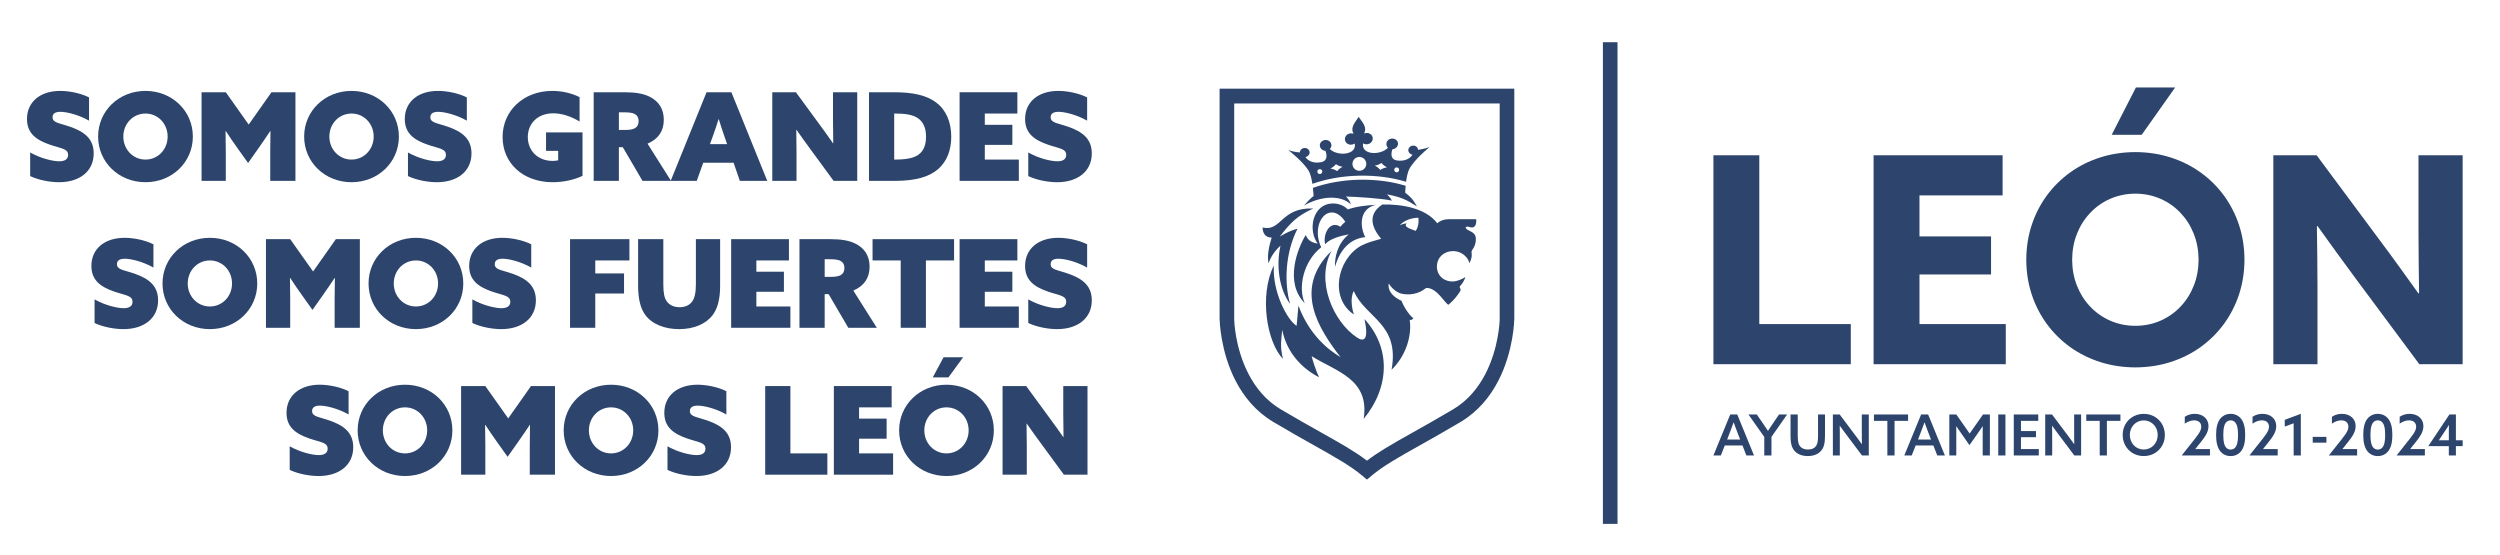 <?xml version="1.0" encoding="utf-8"?>
<!-- Generator: Adobe Illustrator 16.0.0, SVG Export Plug-In . SVG Version: 6.00 Build 0)  -->
<!DOCTYPE svg PUBLIC "-//W3C//DTD SVG 1.1//EN" "http://www.w3.org/Graphics/SVG/1.1/DTD/svg11.dtd">
<svg version="1.1" id="Layer_1" xmlns="http://www.w3.org/2000/svg" xmlns:xlink="http://www.w3.org/1999/xlink" x="0px" y="0px"
	 width="924px" height="205px" viewBox="0 0 924 205" enable-background="new 0 0 924 205" xml:space="preserve">
<g>
	<path fill="#2D456D" d="M456.154,117.938h0.009V38.24h98.117v79.736h0.015c-0.015,0.628-0.309,10.665-5.347,20.34
		c-2.554,4.903-6.322,9.676-11.898,12.991c-5.636,3.347-10.562,6.101-14.903,8.538l-0.237,0.133
		c-3.656,2.053-7.009,3.93-10.133,5.85c-2.401,1.478-4.586,2.925-6.551,4.432c-4.49-3.435-10.089-6.573-16.677-10.267l-0.015-0.007
		l-0.147-0.09c-4.373-2.451-9.314-5.221-14.993-8.589c-5.577-3.315-9.352-8.102-11.898-13.007
		C456.384,128.485,456.154,118.315,456.154,117.938 M450.763,35.508v82.431l0.007,0.008c0,0.168,0.193,11.824,5.952,22.896
		c2.956,5.68,7.365,11.241,13.953,15.147c5.82,3.456,10.747,6.22,15.096,8.665l0.149,0.08l0.015,0.008
		c7.229,4.062,13.227,7.422,17.562,11.07l1.722,1.448l1.721-1.448c2.165-1.815,4.721-3.553,7.623-5.333
		c2.895-1.778,6.27-3.679,9.963-5.745l0.234-0.133c4.329-2.429,9.227-5.177,15.01-8.612c6.58-3.906,10.997-9.462,13.943-15.133
		c5.769-11.07,5.96-22.704,5.96-22.85l0.015-0.031V35.508v-2.727h-2.702H453.46h-2.697V35.508z"/>
	<path fill-rule="evenodd" clip-rule="evenodd" fill="#2D456D" d="M476.828,112.362c-4.138-5.613-5.215-14.395-3.547-21.589
		c-3.522,3.139-4.409,6.559-4.409,6.559c-0.635-2.644,0.156-6.418,1.139-9.535c-1.848,0.096-3.368-1.203-3.354-3.722
		c7.015,1.677,6.706-7.518,18.73-7.017c-6.123,2.866-8.104,4.95-12.415,10.407c0,0,3.448-2.2,6.609-2.939
		C475.002,93.402,474.575,104.585,476.828,112.362 M508.521,75.685c-3.324,0.222-7.269,0.577-10.349,1.73
		c-1.942-1.994-4.919-2.624-7.438-1.973c-5.841,1.514-7.149,9.934-3.729,14.579c-1.9-0.265-3.68-1.1-4.389-3.183
		c-3.071,4.963-7.962,17.542-0.383,25.208c-2.594-5.88-0.451-15.503,6.077-20.643c-4.321-9.462,3.471-17.815,8.929-9.394
		c0,0-0.679,0.391-1.838,1.794c-3.93-2.562-6.551,2.829-5.627,6.477c1.63-1.987,5.545-3.088,8.729-3.663
		c-4.343,3.478-5.287,8.951-5.066,12.009c1.559-5.769,5.2-10.429,11.168-10.976C502.84,84.371,501.888,77.302,508.521,75.685
		 M517.301,83.293c2.828-3.023,6.935-2.794,6.935-2.794s0.436,2.852-0.989,4.832c-3.404-1.175-4.284-1.766-3.309-2.8
		C518.282,82.731,517.301,83.293,517.301,83.293 M514.317,136.661c5.303-5.103,7.577-12.569,6.712-18.396
		c0.606,0.059,1.059-0.186,1.354-0.635c-0.857-0.593-3.162-3.222-4.373-6.436c-5.857-2.703-4.713-6.402-4.713-6.402
		c1.729,2.858,4.227,3.626,4.402,3.68c2.88,0.714,6.412,0.39,9.41-2.039c3.988-0.268,7.2,6.174,8.271,6.174
		c1.854-1.55,3.346-3.369,4.395-5.127c0.384-0.634-0.628-1.203-0.133-1.735c0.828-0.894,1.551-2.029,1.979-3.358
		c-1.144,0.758-3.086,1.638-4.742,1.638c-3.582,0-5.804-2.511-5.804-5.398c0-2.644,1.425-4.563,3.648-5.398
		c2.556-0.953,5.104-0.2,6.653,1.241c0.762,0.709,1.456,1.663,1.744,2.805c1.668-3.434,0.147-3.707,1.101-5.028
		c0.561-0.791,1.22-1.848,1.256-3.803c0-0.71-0.066-1.921-1.521-2.697c-1.537-0.82-2.083-0.997-2.231-1.565
		c-0.118-0.444,0.694-0.509,1.314-0.303c0.835,0.28,1.847,0.465,2.395-0.901c0.325-1.026,0.154-1.95,0.154-1.95h-10.237
		c-2.681,0-4.143,1.492-4.143,1.492c-4.225-5.568-12.873-7.083-20.288-6.941c-5.895,3.868-3.575,8.994-0.458,12.671
		c-2.519,0.725-5.052,1.346-7.4,2.57c-8.959,5.083-11.7,19.442-2.659,25.424c-0.841-2.462-1.351-6.368-0.052-8.701
		C504.605,117.548,517.427,119.488,514.317,136.661"/>
	<path fill-rule="evenodd" clip-rule="evenodd" fill="#2D456D" d="M470.787,98.144c-5.459,11.184-2.55,28.384,3.411,34.507
		c-1.25-4.72-0.555-7.444-0.303-10.709c1.736,8.405,7.179,14.15,13.642,17.513c0,0-1.617-3.332-2.756-7.815
		c9.159,5.732,21.507,8.42,19.233,23.177c9.785-11.867,9.956-26.403,0.302-36.877c1.654,7.659-0.154,8.544-2.755,6.817
		c-8.81-5.827-15.392-20.932-9.438-32.009c-14.461,14.113-4.557,29.002,3.339,39.253c-4.75-2.814-11.618-8.44-15.563-19.053
		c-0.258,2.642-0.465,5.235-0.671,7.487C475.802,118.271,470.329,108.206,470.787,98.144"/>
	<path fill-rule="evenodd" clip-rule="evenodd" fill="#2D456D" d="M512.647,71.829c0.724,0.761,1.382,1.417,1.787,2.326
		c-4.091-0.892-12.776-1.373-16.941-1.521c0.997,1.035,1.433,1.824,1.794,2.925c-3.655-3.53-10.952-3.249-17.35,0.414
		c1.085-1.16,2.326-2.659,3.582-3.53c-0.073-0.99-0.17-2.113-0.279-3.006c5.045-1.779,10.864-2.873,17.098-3.006
		c6.233-0.126,12.127,0.671,17.201,2.238c-0.104,0.886-0.134,1.742-0.171,2.571c2.852,2.156,3.294,3.353,4.329,5.029
		C519.532,73.661,518.003,72.923,512.647,71.829 M508.129,61.202c0.871,0.48,1.394,0.835,2.03,1.603
		c0.887-0.577,1.5-0.768,2.468-0.968c-0.844-0.444-1.397-0.835-2.033-1.603C509.709,60.811,509.126,61.039,508.129,61.202
		 M502.418,58.011c-1.41,0-2.554,1.137-2.554,2.556c0,1.411,1.144,2.555,2.554,2.555c1.42,0,2.563-1.144,2.563-2.555
		C504.981,59.148,503.838,58.011,502.418,58.011 M496.237,61.646c-0.872,0.472-1.396,0.833-2.031,1.601
		c-0.886-0.574-1.507-0.774-2.475-0.966c0.85-0.451,1.397-0.834,2.032-1.602C494.649,61.252,495.24,61.481,496.237,61.646
		 M487.802,62.502c-0.503,0-0.908,0.406-0.908,0.908s0.405,0.909,0.908,0.909s0.909-0.407,0.909-0.909
		S488.305,62.502,487.802,62.502 M516.215,61.866c-0.502,0-0.909,0.406-0.909,0.909c0,0.502,0.407,0.908,0.909,0.908
		c0.496,0,0.902-0.406,0.902-0.908C517.117,62.272,516.711,61.866,516.215,61.866 M502.153,43.204L502.153,43.204
		c-2.238,3.124-2.852,4.297-1.893,6.239c-0.317-0.103-0.627-0.198-0.967-0.154c-1.224,0.036-2.223,0.959-2.223,2.133
		c0,1.176,1.027,2.098,2.261,2.061c0.517-0.013,1.011-0.17,1.388-0.443c0.851,4.373-6.603,4.779-9.217,2.009
		c0.384-0.362,0.604-0.841,0.59-1.359c-0.006-1.086-0.952-1.994-2.178-1.956c-1.181,0.051-2.128,0.938-2.113,2.015
		c0.015,1.086,0.961,1.943,2.083,1.988c0.563,1.498,0.865,3.715-1.618,4.209c-3.101,0.583-5.059-0.717-5.76-1.912
		c0.863-0.141,1.544-0.835,1.537-1.685c-0.038-0.945-0.857-1.691-1.848-1.662c-0.952,0.038-1.772,0.754-1.772,1.647
		c-1.025-0.065-2.408-0.244-4.284-0.871c0,0,5.739,4.401,7.674,7.909c0.577,1.08,0.969,2.792,1.241,4.58
		c5.142-1.817,11.012-2.895,17.289-3.02c6.279-0.126,12.173,0.679,17.335,2.259c0.244-1.801,0.613-3.53,1.174-4.668
		c1.839-3.56,7.527-8.204,7.527-8.204c-1.853,0.694-3.25,0.892-4.269,1.062c-0.046-0.901-0.828-1.594-1.817-1.565
		c-0.997,0.03-1.78,0.797-1.78,1.691c0.007,0.85,0.65,1.515,1.521,1.655c-0.664,1.21-2.577,2.599-5.709,2.149
		c-2.474-0.399-2.215-2.615-1.691-4.136c1.145-0.097,2.045-0.991,2.076-2.068c-0.016-1.079-1.005-1.95-2.188-1.897
		c-1.183,0-2.127,0.93-2.112,2.015c0,0.562,0.207,1.021,0.577,1.359c-2.577,2.88-9.956,2.829-9.195-1.618
		c0.383,0.259,0.834,0.377,1.351,0.363c1.227-0.037,2.224-0.96,2.224-2.136c0-1.18-1.027-2.097-2.262-2.059
		c-0.33,0.044-0.671,0.082-0.93,0.229C505.07,47.34,504.45,46.21,502.153,43.204"/>
	<rect x="592.428" y="15.604" fill="#2D456D" width="5.406" height="178.021"/>
	<path fill="#2D456D" d="M894.191,134.615h16.005V57.383h-16.323v28.693c0,3.737,0.04,7.475,0.076,11.188
		c0.029,3.731,0.088,7.432,0.142,11.108l-0.218,0.104c-2.383-3.352-4.783-6.682-7.164-9.97c-2.399-3.31-4.836-6.631-7.341-9.971
		l-23.144-31.152h-16.006v77.232h16.322v-28.691c0-3.739-0.016-7.469-0.076-11.183c-0.035-3.738-0.087-7.429-0.14-11.115
		l0.216-0.105c2.385,3.338,4.784,6.67,7.178,9.97c2.385,3.295,4.836,6.619,7.325,9.979L894.191,134.615z M803.953,32.316h-14.512
		l-8.959,17.497h11.094L803.953,32.316z M789.229,135.79c4.606-0.021,8.943-0.681,12.996-1.972
		c4.069-1.314,7.771-3.146,11.115-5.548c3.324-2.399,6.207-5.243,8.62-8.537c2.416-3.309,4.282-6.951,5.6-10.954
		c1.313-3.994,1.971-8.265,1.994-12.776c-0.023-4.521-0.682-8.789-1.994-12.784c-1.317-4.002-3.184-7.643-5.6-10.954
		c-2.413-3.285-5.296-6.129-8.62-8.53c-3.345-2.4-7.046-4.246-11.115-5.547c-4.053-1.3-8.39-1.956-12.996-1.977
		c-4.604,0.021-8.94,0.677-12.992,1.977c-4.071,1.301-7.771,3.147-11.118,5.547c-3.319,2.401-6.202,5.245-8.618,8.53
		c-2.413,3.311-4.283,6.952-5.597,10.954c-1.315,3.996-1.974,8.264-1.993,12.784c0.02,4.512,0.678,8.782,1.993,12.776
		c1.313,4.003,3.184,7.646,5.597,10.954c2.416,3.294,5.299,6.138,8.618,8.537c3.347,2.401,7.047,4.233,11.118,5.548
		C780.288,135.109,784.624,135.769,789.229,135.79 M789.229,120.428c-3.341-0.016-6.435-0.658-9.277-1.898
		c-2.828-1.248-5.297-2.97-7.394-5.191c-2.121-2.224-3.753-4.803-4.911-7.756c-1.176-2.945-1.759-6.152-1.781-9.579
		c0.022-3.433,0.605-6.632,1.781-9.585c1.158-2.956,2.79-5.525,4.911-7.748c2.097-2.223,4.565-3.967,7.394-5.193
		c2.843-1.248,5.937-1.883,9.277-1.906c3.366,0.023,6.438,0.658,9.283,1.906c2.828,1.226,5.294,2.97,7.394,5.193
		c2.118,2.223,3.749,4.792,4.911,7.748c1.173,2.953,1.755,6.153,1.778,9.585c-0.023,3.427-0.605,6.634-1.778,9.579
		c-1.162,2.953-2.793,5.532-4.911,7.756c-2.1,2.222-4.565,3.943-7.394,5.191C795.666,119.77,792.595,120.412,789.229,120.428
		 M692.48,134.615h48.859v-14.829h-31.9v-18.348h26.454V87.361h-26.454V72.214h30.724V57.383H692.48V134.615z M633.278,134.615
		h50.777v-14.829h-33.819V57.383h-16.958V134.615z"/>
	<path fill="#2D456D" d="M903.35,159.801c0.2-0.296,0.399-0.604,0.605-0.918c0.2-0.307,0.406-0.617,0.6-0.923
		c0.19-0.299,0.37-0.582,0.531-0.84l0.045,0.021c-0.01,0.273-0.016,0.577-0.021,0.901c0,0.317-0.008,0.658-0.018,0.996
		c0,0.348-0.006,0.68-0.006,1.012v2.674h-3.642l-0.023-0.036L903.35,159.801z M897.554,164.889h7.532v3.45h2.615v-3.45h2.495v-2.164
		h-2.495v-9.542h-2.399l-7.771,11.662L897.554,164.889z M885.809,168.301l0.016,0.038h10.406v-2.364h-5.376l-0.022-0.044
		l2.217-2.785c0.561-0.699,1.041-1.364,1.424-1.984c0.399-0.622,0.701-1.236,0.9-1.832c0.207-0.599,0.318-1.212,0.318-1.834
		c-0.007-0.714-0.142-1.358-0.4-1.918c-0.264-0.563-0.625-1.042-1.084-1.426c-0.465-0.393-1.005-0.688-1.617-0.895
		c-0.612-0.199-1.277-0.303-1.987-0.303c-0.531,0-1.025,0.053-1.477,0.156c-0.459,0.102-0.865,0.234-1.234,0.397
		c-0.366,0.163-0.695,0.34-0.973,0.532v2.556c0.367-0.272,0.753-0.495,1.15-0.68c0.398-0.186,0.792-0.326,1.181-0.415
		c0.4-0.094,0.777-0.138,1.14-0.138c0.523,0,0.982,0.089,1.372,0.265c0.387,0.176,0.694,0.444,0.91,0.79
		c0.219,0.347,0.331,0.775,0.337,1.286c0,0.421-0.088,0.849-0.265,1.291c-0.17,0.436-0.436,0.917-0.79,1.44
		c-0.347,0.523-0.798,1.123-1.328,1.794L885.809,168.301z M873.454,160.76c0,1.33,0.118,2.478,0.354,3.437s0.59,1.772,1.071,2.429
		c0.316,0.421,0.681,0.783,1.093,1.072c0.413,0.287,0.858,0.508,1.336,0.656c0.488,0.147,0.99,0.214,1.529,0.214
		c0.531,0,1.035-0.066,1.522-0.214c0.479-0.148,0.931-0.369,1.343-0.656c0.407-0.289,0.776-0.651,1.087-1.072
		c0.488-0.656,0.842-1.47,1.078-2.429c0.235-0.959,0.347-2.106,0.347-3.437c0-1.329-0.111-2.466-0.347-3.433
		c-0.236-0.96-0.59-1.773-1.078-2.432c-0.311-0.42-0.68-0.781-1.087-1.063c-0.412-0.296-0.864-0.518-1.343-0.658
		c-0.487-0.146-0.991-0.221-1.522-0.221c-0.539,0-1.041,0.074-1.529,0.221c-0.478,0.141-0.923,0.362-1.336,0.658
		c-0.412,0.281-0.776,0.643-1.093,1.063c-0.481,0.658-0.836,1.472-1.071,2.432C873.572,158.294,873.454,159.431,873.454,160.76
		 M876.113,160.76c0-0.62,0.029-1.218,0.082-1.779c0.059-0.562,0.146-1.069,0.278-1.535c0.134-0.458,0.311-0.844,0.54-1.16
		c0.213-0.288,0.465-0.51,0.776-0.679c0.301-0.163,0.648-0.243,1.047-0.243c0.4,0,0.747,0.08,1.048,0.243
		c0.312,0.169,0.563,0.391,0.77,0.679c0.235,0.316,0.414,0.702,0.547,1.16c0.131,0.466,0.22,0.974,0.271,1.535
		c0.06,0.562,0.09,1.159,0.082,1.779c0.008,0.63-0.022,1.22-0.082,1.78c-0.052,0.562-0.141,1.08-0.271,1.538
		c-0.133,0.457-0.312,0.848-0.547,1.166c-0.206,0.288-0.458,0.51-0.77,0.672c-0.301,0.163-0.647,0.244-1.048,0.251
		c-0.398-0.007-0.746-0.088-1.047-0.251c-0.312-0.162-0.563-0.384-0.776-0.672c-0.229-0.318-0.406-0.709-0.54-1.166
		c-0.132-0.458-0.22-0.977-0.278-1.538C876.143,161.979,876.113,161.39,876.113,160.76 M860.772,168.301l0.022,0.038h10.396v-2.364
		h-5.376l-0.021-0.044l2.214-2.785c0.563-0.699,1.041-1.364,1.435-1.984c0.393-0.622,0.693-1.236,0.894-1.832
		c0.206-0.599,0.318-1.212,0.318-1.834c-0.008-0.714-0.142-1.358-0.4-1.918c-0.266-0.563-0.619-1.042-1.087-1.426
		c-0.466-0.393-1.002-0.688-1.615-0.895c-0.615-0.199-1.279-0.303-1.986-0.303c-0.533,0-1.029,0.053-1.478,0.156
		c-0.451,0.102-0.864,0.234-1.234,0.397s-0.694,0.34-0.976,0.532v2.556c0.37-0.272,0.753-0.495,1.152-0.68
		c0.4-0.186,0.793-0.326,1.183-0.415c0.398-0.094,0.775-0.138,1.136-0.138c0.527,0,0.982,0.089,1.375,0.265
		c0.391,0.176,0.694,0.444,0.907,0.79c0.223,0.347,0.334,0.775,0.341,1.286c0,0.421-0.089,0.849-0.265,1.291
		c-0.171,0.436-0.437,0.917-0.783,1.44c-0.354,0.523-0.806,1.123-1.337,1.794L860.772,168.301z M854.783,163.613h5.064v-2.144
		h-5.064V163.613z M847.729,168.339h2.659v-15.385l-5.945,2.215v2.497l3.286-1.218V168.339z M831.42,168.301l0.024,0.038h10.397
		v-2.364h-5.376l-0.022-0.044l2.216-2.785c0.561-0.699,1.042-1.364,1.431-1.984c0.395-0.622,0.695-1.236,0.904-1.832
		c0.207-0.599,0.309-1.212,0.309-1.834c-0.007-0.714-0.139-1.358-0.396-1.918c-0.269-0.563-0.623-1.042-1.087-1.426
		c-0.466-0.393-1.006-0.688-1.619-0.895c-0.611-0.199-1.275-0.303-1.986-0.303c-0.53,0-1.025,0.053-1.478,0.156
		c-0.448,0.102-0.864,0.234-1.233,0.397c-0.368,0.163-0.695,0.34-0.974,0.532v2.556c0.377-0.272,0.754-0.495,1.153-0.68
		c0.396-0.186,0.789-0.326,1.188-0.415c0.39-0.094,0.766-0.138,1.136-0.138c0.519,0,0.978,0.089,1.366,0.265
		c0.393,0.176,0.695,0.444,0.909,0.79c0.223,0.347,0.332,0.775,0.342,1.286c0,0.421-0.089,0.849-0.27,1.291
		c-0.17,0.436-0.436,0.917-0.781,1.44c-0.354,0.523-0.806,1.123-1.336,1.794L831.42,168.301z M819.071,160.76
		c0,1.33,0.111,2.478,0.348,3.437s0.593,1.772,1.071,2.429c0.317,0.421,0.681,0.783,1.093,1.072
		c0.412,0.287,0.858,0.508,1.337,0.656c0.487,0.147,0.998,0.214,1.528,0.214c0.534,0,1.041-0.066,1.522-0.214
		c0.488-0.148,0.932-0.369,1.343-0.656c0.406-0.289,0.776-0.651,1.094-1.072c0.481-0.656,0.835-1.47,1.071-2.429
		c0.235-0.959,0.347-2.106,0.347-3.437c0-1.329-0.111-2.466-0.347-3.433c-0.236-0.96-0.59-1.773-1.071-2.432
		c-0.317-0.42-0.688-0.781-1.094-1.063c-0.411-0.296-0.854-0.518-1.343-0.658c-0.481-0.146-0.988-0.221-1.522-0.221
		c-0.53,0-1.041,0.074-1.528,0.221c-0.479,0.141-0.925,0.362-1.337,0.658c-0.412,0.281-0.775,0.643-1.093,1.063
		c-0.479,0.658-0.835,1.472-1.071,2.432C819.183,158.294,819.071,159.431,819.071,160.76 M821.73,160.76
		c-0.007-0.62,0.023-1.218,0.075-1.779c0.06-0.562,0.147-1.069,0.278-1.535c0.134-0.458,0.312-0.844,0.54-1.16
		c0.217-0.288,0.472-0.51,0.776-0.679c0.302-0.163,0.648-0.243,1.048-0.243s0.753,0.08,1.058,0.243
		c0.302,0.169,0.554,0.391,0.76,0.679c0.235,0.316,0.412,0.702,0.547,1.16c0.134,0.466,0.224,0.974,0.271,1.535
		c0.06,0.562,0.093,1.159,0.082,1.779c0.011,0.63-0.022,1.22-0.082,1.78c-0.048,0.562-0.138,1.08-0.271,1.538
		c-0.135,0.457-0.312,0.848-0.547,1.166c-0.206,0.288-0.458,0.51-0.76,0.672c-0.305,0.163-0.658,0.244-1.058,0.251
		c-0.399-0.007-0.746-0.088-1.048-0.251c-0.305-0.162-0.56-0.384-0.776-0.672c-0.229-0.318-0.406-0.709-0.54-1.166
		c-0.131-0.458-0.219-0.977-0.278-1.538C821.754,161.979,821.724,161.39,821.73,160.76 M806.383,168.301l0.023,0.038h10.399v-2.364
		h-5.376l-0.023-0.044l2.217-2.785c0.566-0.699,1.041-1.364,1.431-1.984c0.394-0.622,0.694-1.236,0.9-1.832
		c0.2-0.599,0.312-1.212,0.312-1.834c-0.006-0.714-0.141-1.358-0.4-1.918c-0.265-0.563-0.618-1.042-1.083-1.426
		c-0.464-0.393-1.005-0.688-1.618-0.895c-0.611-0.199-1.276-0.303-1.987-0.303c-0.53,0-1.028,0.053-1.477,0.156
		c-0.452,0.102-0.864,0.234-1.235,0.397c-0.369,0.163-0.693,0.34-0.975,0.532v2.556c0.369-0.272,0.763-0.495,1.152-0.68
		c0.399-0.186,0.793-0.326,1.182-0.415c0.399-0.094,0.776-0.138,1.146-0.138c0.518,0,0.977,0.089,1.365,0.265
		c0.394,0.176,0.694,0.444,0.917,0.79c0.213,0.347,0.324,0.775,0.331,1.286c0,0.421-0.089,0.849-0.265,1.291
		c-0.171,0.436-0.437,0.917-0.783,1.44c-0.354,0.523-0.806,1.123-1.336,1.794L806.383,168.301z M792.336,168.567
		c0.894,0,1.735-0.134,2.527-0.384c0.79-0.259,1.507-0.611,2.147-1.086c0.643-0.473,1.196-1.035,1.671-1.677
		c0.465-0.649,0.825-1.366,1.078-2.149c0.258-0.781,0.382-1.624,0.382-2.512c0-0.885-0.124-1.721-0.382-2.503
		c-0.253-0.791-0.613-1.507-1.078-2.149c-0.475-0.65-1.028-1.212-1.671-1.677c-0.641-0.472-1.357-0.835-2.147-1.092
		c-0.792-0.253-1.634-0.385-2.527-0.385c-0.895,0-1.736,0.132-2.524,0.385c-0.782,0.257-1.507,0.62-2.151,1.092
		c-0.642,0.465-1.202,1.026-1.667,1.677c-0.465,0.643-0.828,1.358-1.08,2.149c-0.249,0.782-0.384,1.618-0.384,2.503
		c0,0.888,0.135,1.73,0.384,2.512c0.252,0.783,0.615,1.5,1.08,2.149c0.465,0.642,1.025,1.204,1.667,1.677
		c0.645,0.475,1.369,0.827,2.151,1.086C790.6,168.434,791.441,168.567,792.336,168.567 M792.336,166.145
		c-0.747-0.008-1.425-0.146-2.048-0.42c-0.625-0.272-1.171-0.649-1.63-1.139c-0.464-0.494-0.828-1.063-1.077-1.714
		c-0.259-0.648-0.393-1.351-0.393-2.112c0-0.753,0.134-1.462,0.393-2.111c0.249-0.65,0.613-1.219,1.077-1.706
		c0.459-0.488,1.005-0.87,1.63-1.145c0.623-0.272,1.301-0.414,2.048-0.414c0.746,0,1.424,0.142,2.053,0.414
		c0.622,0.274,1.169,0.656,1.625,1.145c0.468,0.487,0.828,1.056,1.087,1.706c0.252,0.649,0.384,1.358,0.384,2.111
		c0,0.762-0.132,1.464-0.384,2.112c-0.259,0.65-0.619,1.22-1.087,1.714c-0.456,0.489-1.003,0.866-1.625,1.139
		C793.76,165.998,793.082,166.137,792.336,166.145 M776.053,168.339h2.657v-12.793h5.001v-2.363h-12.623v2.363h4.965V168.339z
		 M758.488,168.339v-6.359c0-0.813,0-1.596-0.007-2.362c-0.011-0.769-0.017-1.517-0.036-2.225l0.043-0.021
		c0.435,0.605,0.877,1.212,1.322,1.816c0.448,0.605,0.907,1.22,1.372,1.848l5.488,7.304h2.511v-15.156h-2.577v6.366
		c0,0.805,0,1.596,0.007,2.364c0.006,0.761,0.017,1.506,0.036,2.215l-0.043,0.023c-0.436-0.606-0.87-1.203-1.323-1.818
		c-0.441-0.605-0.906-1.217-1.37-1.846l-5.489-7.305h-2.512v15.156H758.488z M744.292,168.339h9.255v-2.364h-6.596v-4.394h5.547
		v-2.259h-5.547v-3.776h6.389v-2.363h-9.048V168.339z M738.553,168.339h2.658v-15.156h-2.658V168.339z M720.468,168.339h2.577v-7.49
		v-1.684c0-0.545-0.01-1.085-0.022-1.61l0.042-0.015c0.312,0.473,0.635,0.961,0.976,1.44c0.334,0.479,0.682,0.982,1.035,1.485
		l2.842,4.063l2.853-4.063c0.354-0.503,0.7-1.006,1.034-1.485c0.341-0.479,0.664-0.968,0.977-1.44l0.042,0.015
		c-0.016,0.525-0.016,1.065-0.023,1.61v1.684v7.49h2.66v-15.156h-2.531l-4.941,7.055l-4.941-7.055h-2.577V168.339z M709.773,160.177
		c0.255-0.679,0.508-1.351,0.76-2.016c0.249-0.666,0.495-1.352,0.746-2.045h0.043c0.236,0.679,0.488,1.358,0.74,2.029
		c0.249,0.674,0.501,1.353,0.766,2.031l0.881,2.283h-4.816L709.773,160.177z M712.639,153.183h-2.594l-6.218,15.156h2.741l1.467-3.7
		h6.528l1.447,3.7h2.823L712.639,153.183z M697.568,168.339h2.66v-12.793h5v-2.363h-12.619v2.363h4.959V168.339z M679.999,168.339
		v-6.359c0-0.813,0-1.596-0.007-2.362c0-0.769-0.006-1.517-0.029-2.225l0.036-0.021c0.444,0.605,0.887,1.212,1.329,1.816
		c0.445,0.605,0.903,1.22,1.376,1.848l5.487,7.304h2.512v-15.156h-2.58v6.366c0,0.805,0,1.596,0.009,2.364
		c0.007,0.761,0.014,1.506,0.037,2.215l-0.046,0.023c-0.437-0.606-0.878-1.203-1.32-1.818c-0.452-0.605-0.91-1.217-1.381-1.846
		l-5.482-7.305h-2.512v15.156H679.999z M662.856,166.123c0.334,0.508,0.764,0.946,1.271,1.313c0.518,0.362,1.11,0.644,1.782,0.835
		c0.671,0.2,1.417,0.296,2.223,0.296c0.79,0,1.513-0.089,2.184-0.272c0.676-0.185,1.271-0.459,1.796-0.82
		c0.532-0.354,0.969-0.797,1.315-1.308c0.288-0.428,0.511-0.901,0.664-1.419c0.165-0.524,0.272-1.091,0.341-1.72
		c0.06-0.626,0.088-1.307,0.088-2.054v-7.792h-2.576v7.829c0.007,0.827-0.039,1.528-0.121,2.112
		c-0.088,0.592-0.249,1.086-0.484,1.492c-0.27,0.473-0.652,0.841-1.153,1.114c-0.511,0.268-1.152,0.406-1.94,0.414
		c-0.587-0.008-1.088-0.082-1.51-0.221c-0.413-0.14-0.761-0.334-1.032-0.569c-0.281-0.235-0.504-0.51-0.664-0.806
		c-0.148-0.25-0.27-0.546-0.348-0.871c-0.089-0.333-0.147-0.718-0.187-1.159c-0.036-0.442-0.059-0.96-0.059-1.544v-7.792h-2.659
		v7.954c0,0.688,0.029,1.329,0.098,1.929c0.06,0.598,0.167,1.152,0.325,1.662C662.362,165.237,662.585,165.702,662.856,166.123
		 M652.074,168.339h2.658v-6.869l5.8-8.287h-2.993l-2.155,3.162c-0.334,0.494-0.664,0.989-0.998,1.477
		c-0.317,0.487-0.626,0.96-0.93,1.41h-0.036c-0.294-0.45-0.6-0.906-0.923-1.39c-0.318-0.479-0.652-0.967-0.983-1.453l-2.2-3.206
		h-3.095l5.855,8.311V168.339z M639.225,160.177c0.26-0.679,0.508-1.351,0.76-2.016c0.253-0.666,0.494-1.352,0.746-2.045h0.043
		c0.235,0.679,0.488,1.358,0.74,2.029c0.249,0.674,0.501,1.353,0.767,2.031l0.881,2.283h-4.817L639.225,160.177z M642.09,153.183
		h-2.593l-6.219,15.156h2.74l1.472-3.7h6.525l1.447,3.7h2.823L642.09,153.183z"/>
	<path fill="#2D456D" d="M11.15,56.354c3.981,2.262,8.506,3.257,10.768,3.257c1.9,0,3.257-0.678,3.257-2.352
		c0-2.353-2.624-2.353-6.786-3.801c-4.977-1.719-8.415-4.162-8.415-9.455c0-6.379,4.931-10.406,12.26-10.406
		c3.394,0,7.601,0.86,10.678,2.398v8.596c-3.936-2.217-8.28-3.258-10.587-3.258c-1.719,0-2.896,0.543-2.896,1.991
		c0,2.127,2.534,2.127,6.515,3.529c5.113,1.81,8.687,4.343,8.687,9.863c0,6.605-5.203,10.632-12.804,10.632
		c-3.347,0-7.51-0.769-10.677-2.263V56.354z"/>
	<path fill="#2D456D" d="M53.771,33.597c9.863,0,17.509,7.42,17.509,16.875c0,9.456-7.646,16.876-17.509,16.876
		s-17.509-7.42-17.509-16.876C36.263,41.017,43.909,33.597,53.771,33.597 M53.771,58.979c4.615,0,8.189-3.755,8.189-8.506
		c0-4.75-3.574-8.505-8.189-8.505s-8.189,3.755-8.189,8.505C45.583,55.223,49.156,58.979,53.771,58.979"/>
	<path fill="#2D456D" d="M74.496,66.85V34.095h8.958l8.46,11.943l8.415-11.943h8.868V66.85h-9.32V56.173
		c0-2.579,0.045-5.429,0.091-7.691l-0.091-0.046c-1.357,2.081-2.85,4.208-4.298,6.289l-3.891,5.52l-3.936-5.52
		c-1.493-2.081-2.941-4.208-4.298-6.289l-0.09,0.046c0.045,2.262,0.09,5.112,0.09,7.691V66.85H74.496z"/>
	<path fill="#2D456D" d="M129.922,33.597c9.863,0,17.509,7.42,17.509,16.875c0,9.456-7.646,16.876-17.509,16.876
		s-17.509-7.42-17.509-16.876C112.413,41.017,120.059,33.597,129.922,33.597 M129.922,58.979c4.615,0,8.189-3.755,8.189-8.506
		c0-4.75-3.574-8.505-8.189-8.505c-4.615,0-8.189,3.755-8.189,8.505C121.733,55.223,125.307,58.979,129.922,58.979"/>
	<path fill="#2D456D" d="M150.782,56.354c3.981,2.262,8.506,3.257,10.768,3.257c1.9,0,3.257-0.678,3.257-2.352
		c0-2.353-2.624-2.353-6.786-3.801c-4.977-1.719-8.415-4.162-8.415-9.455c0-6.379,4.931-10.406,12.26-10.406
		c3.394,0,7.601,0.86,10.678,2.398v8.596c-3.936-2.217-8.28-3.258-10.587-3.258c-1.719,0-2.896,0.543-2.896,1.991
		c0,2.127,2.534,2.127,6.515,3.529c5.113,1.81,8.687,4.343,8.687,9.863c0,6.605-5.203,10.632-12.804,10.632
		c-3.347,0-7.51-0.769-10.677-2.263V56.354z"/>
	<path fill="#2D456D" d="M204.126,33.597c3.846,0,7.375,0.95,10.089,2.307v9.004c-2.895-1.765-6.424-3.032-9.727-3.032
		c-5.836,0-9.41,3.846-9.41,8.777c0,4.841,3.484,8.822,9.229,8.822c0.679,0,1.493-0.09,1.991-0.226v-3.484h-4.479v-6.831h13.482
		v16.061c-3.031,1.448-7.058,2.352-10.994,2.352c-11.129,0-18.549-7.147-18.549-16.694
		C185.758,40.926,193.494,33.597,204.126,33.597"/>
	<path fill="#2D456D" d="M219.422,34.095h11.446c3.981,0,6.922,0.498,9.184,1.629c3.167,1.538,5.293,4.298,5.293,8.551
		c0,4.026-1.945,7.103-6.017,8.822l8.687,13.754h-10.542l-7.283-12.442h-1.448v12.442h-9.32V34.095z M231.049,48.029
		c1.719,0,2.941-0.226,3.665-0.679c0.859-0.497,1.312-1.357,1.312-2.578c0-1.403-0.634-2.263-1.584-2.715
		c-0.769-0.362-1.855-0.543-3.981-0.543h-1.719v6.515H231.049z"/>
	<path fill="#2D456D" d="M261.137,34.095h9.184l13.256,32.755h-10.134l-2.307-6.696h-11.22l-2.398,6.696h-9.637L261.137,34.095z
		 M265.571,44.048c-0.633,2.081-1.267,3.981-2.036,6.108l-1.131,3.121h6.334l-1.086-3.121c-0.769-2.217-1.357-4.072-1.991-6.108
		H265.571z"/>
	<path fill="#2D456D" d="M299.416,54.997c-1.81-2.443-3.393-4.66-5.022-7.013l-0.09,0.046c0.045,2.759,0.09,5.565,0.09,8.324v10.497
		h-8.958V34.095h8.732l8.686,11.854c1.81,2.443,3.394,4.659,5.022,7.012l0.091-0.045c-0.045-2.76-0.091-5.565-0.091-8.325V34.095
		h8.958v32.756h-8.731L299.416,54.997z"/>
	<path fill="#2D456D" d="M321.181,34.095h9.411c6.786,0,11.898,1.131,15.382,3.755c3.619,2.714,5.61,7.148,5.61,12.668
		c0,4.886-1.538,8.958-4.66,11.808c-3.257,2.941-8.279,4.524-16.151,4.524h-9.592V34.095z M330.863,58.979
		c5.927,0,8.325-1.176,9.727-2.851c1.222-1.492,1.674-3.483,1.674-5.609c0-3.077-0.95-5.294-2.805-6.696
		c-1.991-1.493-4.977-1.855-8.641-1.855h-0.317v17.011H330.863z"/>
	<polygon fill="#2D456D" points="354.664,34.095 376.018,34.095 376.018,41.967 363.983,41.967 363.983,46.129 374.164,46.129 
		374.164,53.549 363.983,53.549 363.983,58.978 376.561,58.978 376.561,66.85 354.664,66.85 	"/>
	<path fill="#2D456D" d="M380.047,56.354c3.981,2.262,8.506,3.257,10.768,3.257c1.9,0,3.257-0.678,3.257-2.352
		c0-2.353-2.624-2.353-6.786-3.801c-4.977-1.719-8.415-4.162-8.415-9.455c0-6.379,4.931-10.406,12.26-10.406
		c3.394,0,7.601,0.86,10.678,2.398v8.596c-3.936-2.217-8.28-3.258-10.587-3.258c-1.719,0-2.896,0.543-2.896,1.991
		c0,2.127,2.534,2.127,6.515,3.529c5.113,1.81,8.687,4.343,8.687,9.863c0,6.605-5.203,10.632-12.804,10.632
		c-3.347,0-7.51-0.769-10.677-2.263V56.354z"/>
	<path fill="#2D456D" d="M34.952,110.651c3.981,2.263,8.506,3.258,10.768,3.258c1.9,0,3.257-0.679,3.257-2.354
		c0-2.353-2.624-2.353-6.786-3.8c-4.977-1.72-8.415-4.163-8.415-9.456c0-6.379,4.931-10.405,12.26-10.405
		c3.394,0,7.601,0.859,10.678,2.397v8.596c-3.936-2.216-8.28-3.257-10.587-3.257c-1.719,0-2.896,0.543-2.896,1.991
		c0,2.127,2.534,2.127,6.515,3.528c5.113,1.811,8.687,4.343,8.687,9.862c0,6.605-5.203,10.633-12.804,10.633
		c-3.347,0-7.51-0.769-10.677-2.263V110.651z"/>
	<path fill="#2D456D" d="M77.573,87.895c9.863,0,17.509,7.419,17.509,16.875s-7.646,16.876-17.509,16.876
		c-9.863,0-17.509-7.42-17.509-16.876S67.71,87.895,77.573,87.895 M77.573,113.275c4.615,0,8.189-3.755,8.189-8.506
		c0-4.75-3.574-8.506-8.189-8.506c-4.615,0-8.189,3.756-8.189,8.506C69.384,109.521,72.958,113.275,77.573,113.275"/>
	<path fill="#2D456D" d="M98.298,121.147V88.392h8.958l8.46,11.944l8.415-11.944h8.868v32.756h-9.32v-10.677
		c0-2.579,0.045-5.429,0.091-7.691l-0.091-0.046c-1.357,2.082-2.85,4.208-4.298,6.289l-3.891,5.521l-3.936-5.521
		c-1.493-2.081-2.941-4.207-4.298-6.289l-0.09,0.046c0.045,2.263,0.09,5.112,0.09,7.691v10.677H98.298z"/>
	<path fill="#2D456D" d="M153.724,87.895c9.863,0,17.509,7.419,17.509,16.875s-7.646,16.876-17.509,16.876
		c-9.863,0-17.509-7.42-17.509-16.876S143.861,87.895,153.724,87.895 M153.724,113.275c4.615,0,8.189-3.755,8.189-8.506
		c0-4.75-3.574-8.506-8.189-8.506c-4.615,0-8.189,3.756-8.189,8.506C145.535,109.521,149.109,113.275,153.724,113.275"/>
	<path fill="#2D456D" d="M174.584,110.651c3.981,2.263,8.506,3.258,10.768,3.258c1.9,0,3.257-0.679,3.257-2.354
		c0-2.353-2.624-2.353-6.786-3.8c-4.977-1.72-8.415-4.163-8.415-9.456c0-6.379,4.931-10.405,12.26-10.405
		c3.394,0,7.601,0.859,10.678,2.397v8.596c-3.936-2.216-8.28-3.257-10.587-3.257c-1.719,0-2.896,0.543-2.896,1.991
		c0,2.127,2.534,2.127,6.515,3.528c5.113,1.811,8.687,4.343,8.687,9.862c0,6.605-5.203,10.633-12.804,10.633
		c-3.347,0-7.51-0.769-10.677-2.263V110.651z"/>
	<polygon fill="#2D456D" points="210.69,88.392 232.633,88.392 232.633,96.264 220.011,96.264 220.011,101.06 230.643,101.06 
		230.643,108.479 220.011,108.479 220.011,121.147 210.69,121.147 	"/>
	<path fill="#2D456D" d="M235.847,105.629V88.392h9.32v16.695c0,3.166,0.362,5.021,1.267,6.288c0.905,1.268,2.488,2.172,4.75,2.172
		c2.036,0,3.529-0.724,4.479-1.899c1.041-1.268,1.538-3.349,1.538-6.561V88.392h8.958v17.237c0,4.979-0.95,8.415-2.759,10.813
		c-2.443,3.258-6.922,5.204-12.397,5.204c-5.384,0-10.089-1.856-12.577-5.339C236.707,113.909,235.847,110.425,235.847,105.629"/>
	<polygon fill="#2D456D" points="270.234,88.392 291.588,88.392 291.588,96.264 279.554,96.264 279.554,100.426 289.734,100.426 
		289.734,107.847 279.554,107.847 279.554,113.275 292.131,113.275 292.131,121.147 270.234,121.147 	"/>
	<path fill="#2D456D" d="M295.482,88.392h11.446c3.981,0,6.922,0.498,9.184,1.629c3.167,1.538,5.293,4.298,5.293,8.551
		c0,4.026-1.945,7.104-6.017,8.822l8.687,13.754h-10.542l-7.283-12.441h-1.448v12.441h-9.32V88.392z M307.109,102.326
		c1.719,0,2.941-0.226,3.665-0.679c0.859-0.497,1.312-1.357,1.312-2.578c0-1.403-0.634-2.263-1.584-2.715
		c-0.769-0.362-1.855-0.543-3.981-0.543h-1.719v6.515H307.109z"/>
	<polygon fill="#2D456D" points="332.899,96.264 322.493,96.264 322.493,88.392 352.625,88.392 352.625,96.264 342.219,96.264 
		342.219,121.147 332.899,121.147 	"/>
	<polygon fill="#2D456D" points="354.664,88.392 376.018,88.392 376.018,96.264 363.983,96.264 363.983,100.426 374.164,100.426 
		374.164,107.847 363.983,107.847 363.983,113.275 376.561,113.275 376.561,121.147 354.664,121.147 	"/>
	<path fill="#2D456D" d="M380.047,110.651c3.981,2.263,8.506,3.258,10.768,3.258c1.9,0,3.257-0.679,3.257-2.354
		c0-2.353-2.624-2.353-6.786-3.8c-4.977-1.72-8.415-4.163-8.415-9.456c0-6.379,4.931-10.405,12.26-10.405
		c3.394,0,7.601,0.859,10.678,2.397v8.596c-3.936-2.216-8.28-3.257-10.587-3.257c-1.719,0-2.896,0.543-2.896,1.991
		c0,2.127,2.534,2.127,6.515,3.528c5.113,1.811,8.687,4.343,8.687,9.862c0,6.605-5.203,10.633-12.804,10.633
		c-3.347,0-7.51-0.769-10.677-2.263V110.651z"/>
	<path fill="#2D456D" d="M107.073,164.947c3.981,2.263,8.506,3.257,10.768,3.257c1.9,0,3.257-0.678,3.257-2.353
		c0-2.353-2.624-2.353-6.786-3.8c-4.977-1.72-8.415-4.162-8.415-9.456c0-6.378,4.931-10.405,12.26-10.405
		c3.394,0,7.601,0.86,10.678,2.398v8.596c-3.936-2.217-8.28-3.258-10.587-3.258c-1.719,0-2.896,0.543-2.896,1.991
		c0,2.127,2.534,2.127,6.515,3.528c5.113,1.811,8.687,4.343,8.687,9.863c0,6.604-5.203,10.632-12.804,10.632
		c-3.347,0-7.51-0.769-10.677-2.263V164.947z"/>
	<path fill="#2D456D" d="M149.694,142.19c9.863,0,17.509,7.42,17.509,16.875c0,9.456-7.646,16.876-17.509,16.876
		c-9.863,0-17.509-7.42-17.509-16.876C132.186,149.61,139.832,142.19,149.694,142.19 M149.694,167.571
		c4.615,0,8.189-3.755,8.189-8.506c0-4.75-3.574-8.505-8.189-8.505c-4.615,0-8.189,3.755-8.189,8.505
		C141.505,163.816,145.08,167.571,149.694,167.571"/>
	<path fill="#2D456D" d="M170.419,175.443v-32.756h8.958l8.46,11.944l8.415-11.944h8.868v32.756h-9.32v-10.677
		c0-2.579,0.045-5.429,0.091-7.691l-0.091-0.046c-1.357,2.082-2.85,4.208-4.298,6.289l-3.891,5.521l-3.936-5.521
		c-1.493-2.081-2.941-4.207-4.298-6.289l-0.09,0.046c0.045,2.263,0.09,5.112,0.09,7.691v10.677H170.419z"/>
	<path fill="#2D456D" d="M225.845,142.19c9.863,0,17.509,7.42,17.509,16.875c0,9.456-7.646,16.876-17.509,16.876
		c-9.863,0-17.509-7.42-17.509-16.876C208.336,149.61,215.982,142.19,225.845,142.19 M225.845,167.571
		c4.615,0,8.189-3.755,8.189-8.506c0-4.75-3.574-8.505-8.189-8.505c-4.615,0-8.189,3.755-8.189,8.505
		C217.656,163.816,221.23,167.571,225.845,167.571"/>
	<path fill="#2D456D" d="M246.705,164.947c3.981,2.263,8.506,3.257,10.768,3.257c1.9,0,3.257-0.678,3.257-2.353
		c0-2.353-2.624-2.353-6.786-3.8c-4.977-1.72-8.415-4.162-8.415-9.456c0-6.378,4.931-10.405,12.26-10.405
		c3.394,0,7.601,0.86,10.678,2.398v8.596c-3.936-2.217-8.28-3.258-10.587-3.258c-1.719,0-2.896,0.543-2.896,1.991
		c0,2.127,2.534,2.127,6.515,3.528c5.113,1.811,8.687,4.343,8.687,9.863c0,6.604-5.203,10.632-12.804,10.632
		c-3.347,0-7.51-0.769-10.677-2.263V164.947z"/>
	<polygon fill="#2D456D" points="282.812,142.688 292.132,142.688 292.132,167.571 305.794,167.571 305.794,175.443 
		282.812,175.443 	"/>
	<polygon fill="#2D456D" points="308.195,142.688 329.549,142.688 329.549,150.561 317.515,150.561 317.515,154.723 
		327.695,154.723 327.695,162.143 317.515,162.143 317.515,167.571 330.092,167.571 330.092,175.443 308.195,175.443 	"/>
	<path fill="#2D456D" d="M349.82,142.19c9.863,0,17.509,7.42,17.509,16.875c0,9.456-7.646,16.876-17.509,16.876
		c-9.862,0-17.508-7.42-17.508-16.876C332.312,149.61,339.958,142.19,349.82,142.19 M349.82,167.572
		c4.615,0,8.189-3.756,8.189-8.507c0-4.75-3.574-8.505-8.189-8.505c-4.614,0-8.189,3.755-8.189,8.505
		C341.631,163.816,345.206,167.572,349.82,167.572 M350.544,139.476h-5.791l3.981-7.42h7.239L350.544,139.476z"/>
	<path fill="#2D456D" d="M384.525,163.59c-1.81-2.442-3.393-4.66-5.022-7.013l-0.09,0.045c0.045,2.761,0.09,5.566,0.09,8.325v10.497
		h-8.958v-32.756h8.732l8.686,11.853c1.81,2.444,3.394,4.66,5.022,7.013l0.091-0.045c-0.045-2.76-0.091-5.564-0.091-8.323v-10.497
		h8.958v32.756h-8.731L384.525,163.59z"/>
</g>
</svg>
